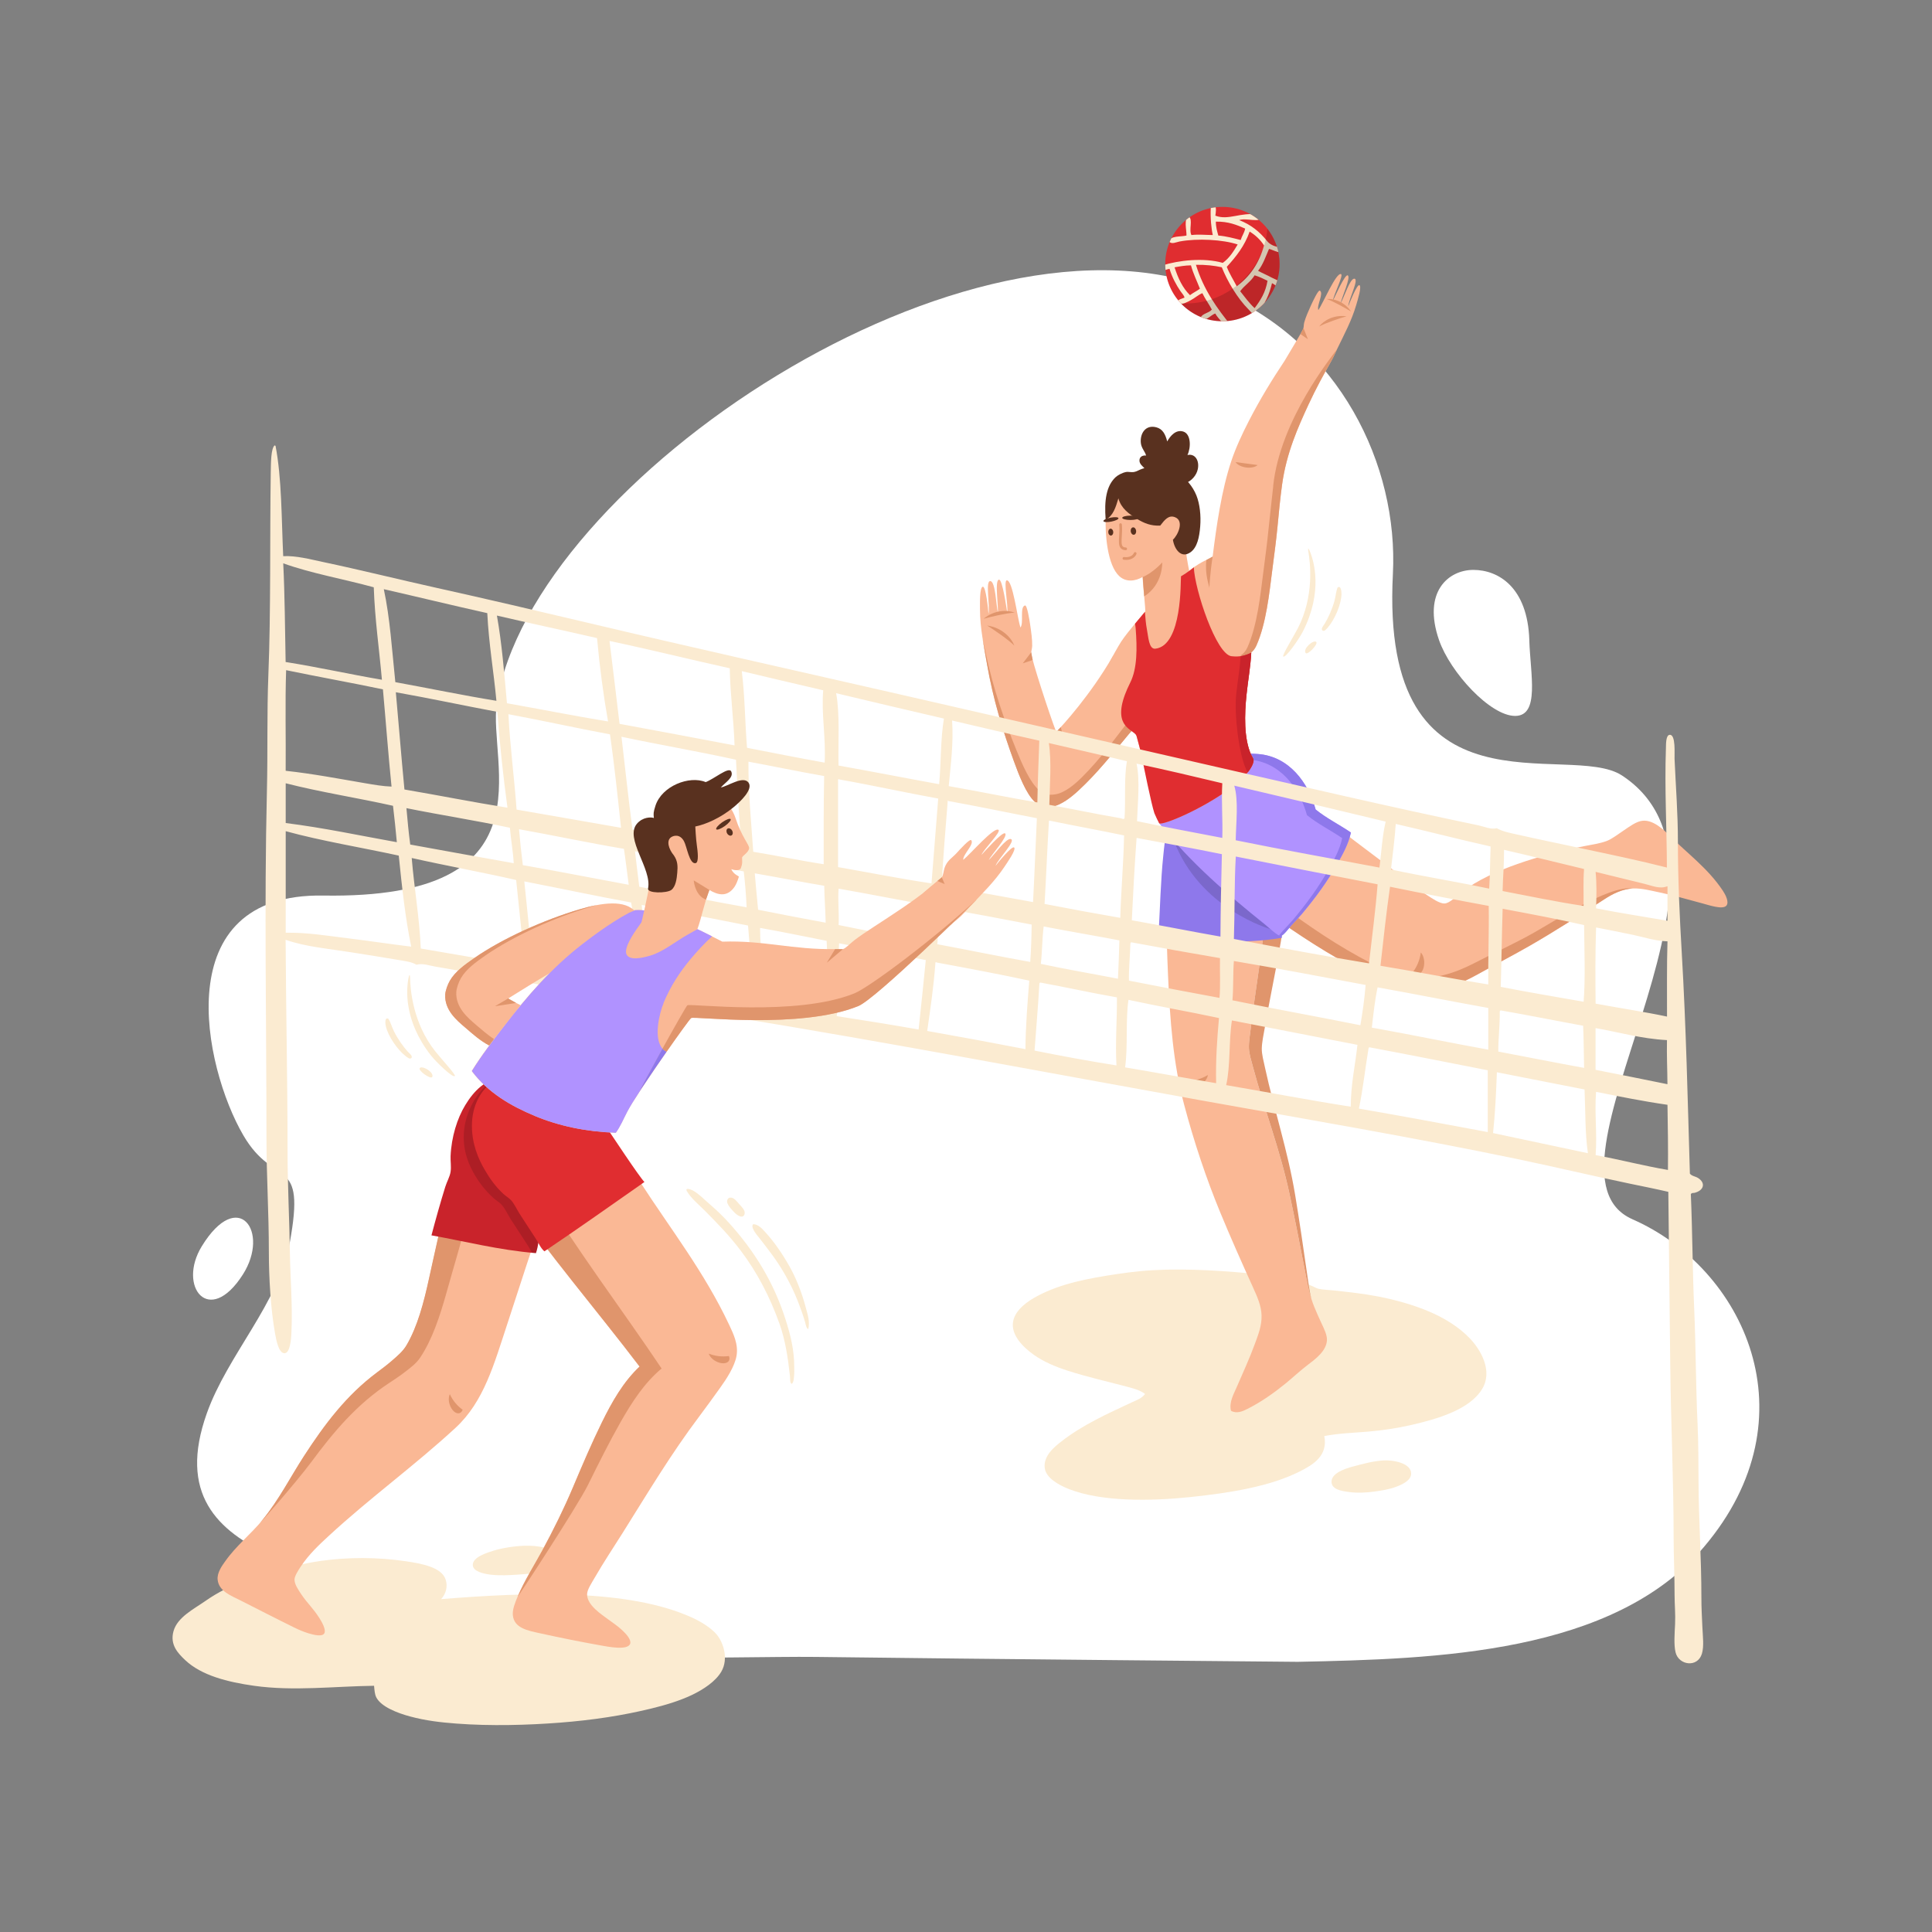 <?xml version="1.0" encoding="UTF-8"?>
<svg id="Layer_1" data-name="Layer 1" xmlns="http://www.w3.org/2000/svg" xmlns:xlink="http://www.w3.org/1999/xlink" viewBox="0 0 500 500">
  <rect x="0" y="0" width="500" height="500" fill="#808080" stroke="none"/>
  <defs>
    <style>
      .cls-1, .cls-2 {
        fill: #e02d30;
      }

      .cls-1, .cls-3, .cls-4, .cls-5, .cls-6, .cls-7, .cls-8, .cls-9, .cls-10, .cls-11 {
        fill-rule: evenodd;
      }

      .cls-12 {
        fill: #fff;
      }

      .cls-13, .cls-3 {
        fill: #b092ff;
      }

      .cls-14, .cls-6 {
        fill: #e0956c;
      }

      .cls-4, .cls-15 {
        fill: #8e78eb;
      }

      .cls-5, .cls-16 {
        fill: #c9232b;
      }

      .cls-7 {
        fill: #fab895;
      }

      .cls-8 {
        fill: #59311f;
      }

      .cls-17 {
        clip-path: url(#clippath);
      }

      .cls-9 {
        fill: #fbebd1;
      }

      .cls-18 {
        clip-rule: evenodd;
        fill: none;
      }

      .cls-19, .cls-10 {
        opacity: .14;
      }

      .cls-11 {
        opacity: .16;
      }
    </style>
    <clipPath id="clippath">
      <path class="cls-18" d="m331.16,68.34c0,8.18-6.63,14.8-14.8,14.8s-14.8-6.63-14.8-14.8,6.63-14.8,14.8-14.8,14.8,6.63,14.8,14.8Z"/>
    </clipPath>
  </defs>
  <g>
    <path class="cls-12" d="m422.48,315.54c-27.84-12.2,35.14-90.03-2.72-114.85-13.78-9.03-62.65,12.78-59.28-52.12,1.46-28.14-13.79-59.83-44.94-72.97-64.45-27.17-178.13,49.09-186.96,106.33-2.4,15.54,14.89,50.83-44.93,49.84-40.58-.67-30.98,44.4-20.67,62.06,8.21,14.06,16.3,4.58,11.98,27.95-2.87,15.51-16.05,28.87-21.43,43.97-14.82,41.59,39.79,38.56,60.45,55.52,12.42,10.19,76.31,7.27,97.1,7.54,40.93.53,124.77,1.27,124.77,1.27,35.96-.74,81.71-2.03,105.19-29.8,28.45-33.64,10.25-72.1-18.58-84.74"/>
    <path class="cls-12" d="m62.86,329.83c7.06-11.08-1.21-22.64-10.63-7.31-6.4,10.41,1.88,21.04,10.63,7.31"/>
    <path class="cls-12" d="m395.78,165.68c.28,8.8,2.77,19.6-3.67,19.6s-16.78-11.27-19.68-19.6c-4.35-12.51,2.42-18.19,8.87-18.19s14.05,4.45,14.49,18.19Z"/>
  </g>
  <g>
    <g>
      <g>
        <path class="cls-9" d="m342.73,371.66c.99,5.09-2.9,7.41-6.33,9.14-7.75,3.9-17.95,5.55-28.34,6.64-10.32,1.08-23.01,1.25-31.45-2.08-2.58-1.02-5.89-2.85-6.23-5.4-.43-3.19,2.54-5.54,4.36-6.96,5.39-4.19,11.66-7.04,18.17-10.07,1.23-.57,2.61-1.04,3.43-2.18-1.32-.99-3.05-1.44-4.67-1.87-5.09-1.36-10.23-2.49-15.36-4.15-3.04-.98-6.16-2.25-8.82-4.15-2.54-1.81-5.97-5.02-5.29-8.62.57-3.02,3.8-5.27,6.44-6.64,5.95-3.12,12.79-4.46,20.56-5.61,1.89-.28,3.84-.54,5.81-.73,8.9-.86,19.38-.28,27.92.52,6.06.57,11.62,1.38,16.4,3.22.68.26,1.29.69,1.97.83,1.24.26,2.68.28,3.95.42,3.9.43,7.73.84,11.42,1.56,4.53.88,9.15,2.17,13.29,3.94,3.78,1.62,7.54,3.89,10.38,6.85,2.85,2.96,6.1,8.46,3.22,13.18-3.23,5.29-11.47,7.73-18.58,9.34-3.49.79-7.16,1.34-10.9,1.66-3.78.32-7.62.44-11.32,1.14Z"/>
        <path class="cls-9" d="m357.95,377.96c2.4-.17,7.3.61,7.25,3.45-.03,1.69-2.18,2.72-3.8,3.34-1.91.73-3.9,1.01-5.75,1.27-1.85.26-4.22.42-6.56.11-2.06-.27-4.37-.7-4.49-2.53-.15-2.29,3.4-3.49,5.41-4.03,2.73-.72,5.06-1.4,7.94-1.61Z"/>
      </g>
      <g>
        <path class="cls-9" d="m338.91,142.48c1.19,2.77,3.49,10.71-1.74,20.99-.91,1.78-4.37,6.84-5.06,6.44-.4-.23,2.62-5.08,3.79-7.35,4.27-8.33,3.2-16.95,2.67-20-.12-.71.05-.77.34-.08Z"/>
        <g>
          <path class="cls-9" d="m342.26,163.16c-.52-.44.32-1.32.59-1.78.92-1.55,1.9-3.67,2.52-5.9.32-1.17.37-2.38.79-3.42.85-.69,1.05,1.04,1.02,1.78-.12,2.75-1.79,6.49-3.46,8.46-.41.48-1.01,1.25-1.46.86Z"/>
          <path class="cls-9" d="m340.63,166.12c.63.52-2.28,3.6-2.75,2.85-.71-1.12,2.02-3.46,2.75-2.85Z"/>
        </g>
      </g>
      <g>
        <g>
          <g>
            <path class="cls-7" d="m302.41,215.33c5.04-5.59,10.9-11.75,16.3-17.76.75-.84,1.54-2.12,2.56-2.19,5.83-.4,10.15,1.47,13.26,4.14,2.81,2.41,4.23,5.05,5.48,9,.15.47.27,1.1.49,1.46.3.49,1.24.95,2.07,1.58,7.72,5.81,14.63,11.07,22.39,16.91,1.22.92,2.53,2.01,4.14,3.04,1.34.86,3.41,2.36,4.75,2.31,1.32-.04,3.1-1.94,4.38-2.92,4.1-3.14,9.5-5.55,14.48-7.3,5.38-1.89,11.05-3.4,17.28-4.62,1.96-.38,4.1-.68,5.84-1.34,1.37-.52,3.04-1.83,4.5-2.8,1.4-.93,3.14-2.26,4.75-2.43,2.72-.29,5.39,2.23,7.06,3.9,4.7,4.7,9.88,8.41,13.75,14.23.6.9,1.74,2.99.85,3.89-1.01,1.03-4.6-.22-6.08-.61-4.2-1.1-7.38-2.09-11.44-2.92-2.05-.42-4.18-1-6.33-.97-2.83.03-5.47,1.37-7.66,2.8-6.33,4.11-13.05,8.43-19.35,12.05-4.22,2.42-8.97,4.89-13.51,7.42-4.4,2.45-9.81,4.74-16.55,4.26-3.5-.25-6.72-1.82-9.86-3.29-8.89-4.17-17.02-9.35-24.58-14.6-5.21-3.62-10.25-7.29-15.09-11.07-4.84-3.78-9.66-7.59-13.87-12.17Z"/>
            <path class="cls-14" d="m395.18,242.38c-4.3,2.27-9.13,4.57-13.76,6.94-4.48,2.29-9.97,4.39-16.69,3.67-3.49-.38-6.65-2.05-9.73-3.63-8.74-4.48-16.68-9.94-24.05-15.46-5.08-3.8-9.99-7.65-14.69-11.6-3.81-3.2-7.61-6.43-11.07-10.05-.95,1.03-1.88,2.06-2.79,3.06,4.21,4.58,9.03,8.38,13.87,12.17,4.83,3.78,9.87,7.45,15.09,11.07,7.56,5.25,15.69,10.43,24.58,14.6,3.13,1.47,6.35,3.04,9.86,3.29,6.74.48,12.15-1.81,16.55-4.26,4.54-2.53,9.29-5,13.51-7.42,6.3-3.61,13.02-7.93,19.35-12.05,2.09-1.36,4.58-2.62,7.25-2.77-6.41-.85-20.85,9.03-27.27,12.42Z"/>
            <path class="cls-6" d="m367.7,246.5c-.23,1.9-.98,3.66-2.08,5.14.31.38.69.61,1.1.61,1.03,0,1.87-1.39,1.87-3.11,0-1.12-.36-2.09-.89-2.64Z"/>
          </g>
          <g>
            <path class="cls-7" d="m327.96,229.57c-.51,12.98-2.77,24.26-4.26,36.5-.21,1.7-.54,3.59-.48,5.23.05,1.48.64,3.28,1.09,4.99,2.89,10.8,6.94,21.19,9.37,32.49,1.35,6.31,2.73,13.23,4.01,19.95.63,3.29,1.19,6.43,2.44,9.49.49,1.21,1.14,2.68,1.82,4.14.74,1.57,1.53,3.15,1.46,4.5-.15,2.72-2.84,4.76-4.75,6.2-2.25,1.71-4.09,3.47-5.96,4.99-3.01,2.44-6.23,4.74-9.86,6.57-1.21.61-2.74,1.33-4.26.49-.54-2.21.67-4.24,1.46-6.08,1.61-3.75,3.27-7.27,4.75-11.32.83-2.27,1.78-4.61,1.7-7.3-.07-2.51-1.15-4.9-2.19-7.18-2.85-6.27-5.94-13.23-8.51-19.47-3.63-8.8-6.78-18.21-9.37-27.99-2.81-10.61-3.61-21.66-4.13-33.22-.53-11.6-.59-23.61-.61-36.62.53-.49,1.04-.71,1.7-.85.07-.02.25-.33.49-.25,1,.38,2,1.18,3.04,1.83,6.56,4.06,14.72,9.2,21.05,12.9Z"/>
            <path class="cls-14" d="m323.7,266.07c-.21,1.7-.54,3.59-.48,5.23.05,1.48.64,3.28,1.09,4.99,2.89,10.8,6.94,21.19,9.37,32.49,1.35,6.31,2.73,13.23,4.01,19.95.49,2.55.94,5.01,1.69,7.41-.52-2.19-.82-4.42-1.14-6.72-.96-6.78-2-13.76-3.05-20.13-1.88-11.4-5.42-21.98-7.79-32.9-.37-1.73-.88-3.55-.85-5.03.03-1.65.45-3.51.74-5.2,2.08-12.16,4.88-23.31,6.02-36.25-6.14-4-14.04-9.52-20.4-13.9-1.01-.69-1.98-1.54-2.95-1.97-.23-.1-.42.21-.5.22-.67.11-1.19.3-1.75.77-.03.7-.07,1.39-.1,2.09,6.44,3.99,14.24,8.89,20.34,12.46-.51,12.98-2.77,24.26-4.26,36.5Z"/>
            <path class="cls-6" d="m312.6,278.21c-1.64,1-3.47,1.51-5.32,1.56-.11.48-.05.92.2,1.25.64.81,2.25.6,3.6-.47.88-.69,1.42-1.58,1.52-2.34Z"/>
          </g>
          <g>
            <g>
              <path class="cls-4" d="m331.21,229.33c.39,4.26.41,8.87.53,13.38-9.97,1.71-23.19,1.09-31.89-1.22.37-6.34.52-13.53,1.21-20.08.24-2.34.47-4.89,1.07-6.69,9.62,4.94,19.53,9.6,29.08,14.6Z"/>
              <path class="cls-10" d="m303.75,217.4s10.59,11.53,25.06,23.06c0,0-18.4-5.18-25.06-23.06Z"/>
            </g>
            <g>
              <path class="cls-3" d="m349.62,215.45c-.64,3.02-2.07,5.51-3.41,7.91-2.62,4.71-5.69,8.87-9.25,13.14-.62.74-1.62,1.76-2.68,2.92-.62.69-2.14,2.75-2.8,2.8-.87.06-3.44-2.49-4.14-3.04-9.26-7.36-19.09-15.71-27.38-26.16,5-5.5,12.83-9.6,18.25-15.33.79-.83,1.84-2.28,2.68-2.43,1.6-.28,3.23-.22,4.62-.12,8.07.58,13.04,7.37,14.97,14.36,2.77,2.26,6.14,3.92,9.13,5.96Z"/>
              <path class="cls-15" d="m340.49,209.49c-1.92-6.99-6.9-13.78-14.97-14.36-1.39-.1-3.03-.16-4.62.12-.54.1-1.17.74-1.76,1.4,1.44-.19,2.88-.15,4.13-.06,8.06.58,13.04,7.37,14.97,14.36,2.77,2.26,6.13,3.92,9.12,5.96-.64,3.02-2.07,5.51-3.41,7.91-2.62,4.71-5.69,8.87-9.25,13.14-.62.74-1.62,1.76-2.68,2.92-.24.26-.61.73-1.02,1.21.18.08.34.13.47.13.66-.04,2.17-2.11,2.8-2.8,1.06-1.17,2.06-2.18,2.68-2.92,3.56-4.27,6.63-8.43,9.25-13.14,1.34-2.4,2.77-4.89,3.41-7.91-2.99-2.04-6.36-3.7-9.13-5.96Z"/>
            </g>
          </g>
        </g>
        <g>
          <g>
            <path class="cls-7" d="m293.29,122.85c-.09-.02-.18-.06-.27-.09-.51.25-.98.52-1.44.77-.59.33-1.26.51-1.7.85-1.75,1.34-3.41,4.49-3.65,8.03-.41,6.13.46,13.91,3.41,16.67,1.8,1.69,4.21,1.32,6.08.24.13,3.56.71,6.67.73,10.34.97,1.61,3.37,2.03,5.11.97,2.5-1.52,6.11-7.91,6.33-11.32.08-1.17-.31-2.27-.48-3.41-.17-1.13-.52-2.55-.37-3.53.14-.89.92-1.7,1.22-2.55,1.5-4.27.35-9.48-1.36-12.73-4.51-1.5-9-3.08-13.61-4.26Z"/>
            <path class="cls-8" d="m303.55,139.67c1.23-1.07,3.06-4.9.49-5.84-1.6-.58-2.59.65-3.77,2.19-2.41.13-4.21-.63-5.96-1.7-2.16-1.32-4.15-2.74-4.87-5.35-.68,2.28-1.33,4.51-3.29,5.52-.41-5.01.18-8.76,2.56-10.99.57-.53,1.69-1.14,2.68-1.34.65-.13,1.33.12,2.07,0,.71-.11,1.39-.6,2.19-.85,6.57-2.09,12.08,2.15,13.99,6.93.87,2.18,1.2,5.19.97,8.03-.21,2.64-.74,5.45-2.56,6.69-2.35,1.62-4.11-.77-4.5-3.28Z"/>
            <path class="cls-8" d="m296.37,121.42s-.05,0-.07,0c.67.05,1.34.16,2.01.34,2.26.62,4.4,1.19,6.49,2.2-.62-.37-.55-.39,1.22.64-.4-.24-.81-.44-1.22-.64.45.27,1.26.71,2.03,1.07,1.5-.54,2.81-1.95,3.16-3.62.46-2.2-.69-4.1-2.68-3.65.94-1.95.95-5.45-1.1-6.08-1.87-.58-3.33,1.1-4.14,2.56-.46-1.84-1.17-3.22-2.8-3.65-2.88-.77-4.31,1.71-4.01,4.14.16,1.31,1.13,2.19,1.34,3.16-1.13-.1-1.62.48-1.7,1.09-.16,1.14,1.04,1.8,1.46,2.43Z"/>
            <g>
              <g>
                <path class="cls-8" d="m285.56,134.86c.06.28.97.34,2.05.13,1.08-.21,1.91-.61,1.85-.89-.05-.28-.97-.34-2.05-.13-1.08.21-1.9.61-1.85.89"/>
                <path class="cls-8" d="m286.82,137.76c.03.49.35.86.71.84.36-.03.62-.45.58-.94-.04-.49-.36-.86-.71-.84-.36.03-.62.45-.58.94"/>
              </g>
              <g>
                <path class="cls-8" d="m294.74,134c0,.31-.96.57-2.15.57-1.19,0-2.15-.24-2.16-.55,0-.31.96-.57,2.15-.58,1.19,0,2.15.23,2.16.55"/>
                <path class="cls-8" d="m294.03,137.35c.07.53-.19,1-.58,1.04-.39.05-.75-.34-.82-.87-.06-.53.19-.99.58-1.04.38-.05.75.34.82.87"/>
              </g>
              <g>
                <path class="cls-14" d="m291.39,142.39s-.04,0-.06,0c-.56-.02-.97-.19-1.27-.51-.58-.64-.52-1.74-.43-3.14.05-.88.12-1.89.02-2.94-.02-.19.12-.37.31-.38.19-.02.37.12.38.32.1,1.1.04,2.14-.02,3.05-.08,1.18-.14,2.2.25,2.62.16.17.41.26.77.27.2,0,.35.17.34.37,0,.17-.13.31-.3.34"/>
                <path class="cls-14" d="m292.03,144.86c-.35.05-.74.06-1.2,0-.19-.02-.33-.2-.31-.39.02-.19.2-.33.39-.31,2.05.25,2.52-.99,2.54-1.04.06-.18.27-.28.45-.21.18.06.28.26.22.44-.02.06-.45,1.27-2.09,1.51"/>
              </g>
            </g>
            <path class="cls-6" d="m295.72,149.33c2.52-.97,5.07-3.76,5.07-3.76,0,0,.24,5.66-4.67,8.77l-.39-5.01Z"/>
          </g>
          <g>
            <path class="cls-7" d="m299.97,213.02c-1.53-2.86-2.08-6.53-2.65-10.44-.3-2.07-1.32-4.2-1.73-6.23-1.49-7.45-4.51-14.1-5.47-22.39-.2-1.68-3.68.11-3.3-1.7.19-.87,2.73-5.29,3.33-6.2,1.87-2.81,5.5-6.86,7.52-9.38,1.94-2.43,3.84-3.51,6.31-5.85.75-.71,7.32-6.73,11.21-6.73,6.35,0,2.75,6.15,4.5,8.44,2.41,3.16,3.83,7.72,4.13,12.65.3,4.82-.71,9.69-1.21,14.48-.54,5.13-.73,11.53,1.21,15.69.23.5.58.9.61,1.34.06.94-.89,2.48-1.7,3.41-6.12,7.02-22.18,13.97-22.75,12.9Z"/>
            <g>
              <path class="cls-7" d="m258.24,158.63c.2-1.72-.87-8.4.27-8.62.93-.18,1.96,7.43,2.16,8.5.31-1.74-1.01-8.19-.13-8.31,1.54-.2,2.76,9.74,3.54,12.2.95-1.12-.26-5.34,1.2-5.71.52-.13,1.13,3.61,1.36,5.22.24,1.65.52,3.6.49,5.23-.01.69-.27,1.31-.24,1.95.08,1.61,4.67,15.7,6.45,20.32,1.66-1.59,9.01-9.77,14.58-19.46.55-.95,2.69-2.04,3.67-2.56.17,6.28,1.3,11.51,2.56,17.03.17.75.54,1.81.48,2.31-.1.85-1.71,2.29-2.43,3.16-4.4,5.27-8.16,10.13-13.14,14.72-1.73,1.59-4.44,3.79-6.94,4.14-2.07.28-3.17-.24-4.26-1.22-2.33-2.11-4.22-7.14-5.47-10.59-2.89-7.95-5.38-16.06-6.94-25.07-.79-4.54-1.83-9.36-1.83-14.11,0-1.47-.12-5.72.71-5.92.83-.2,1.43,6.1,1.49,7.01.46-2.01-.93-8.79.54-8.45,1.27.29,1.42,6.13,1.9,8.21Z"/>
              <g>
                <g>
                  <path class="cls-14" d="m294.07,184.16c-.51.64-1.13,1.3-1.5,1.79-4.19,5.44-7.77,10.43-12.58,15.21-1.66,1.66-4.29,3.96-6.77,4.4-2.06.36-3.18-.11-4.3-1.05-2.4-2.02-4.49-6.98-5.87-10.37-3.18-7.83-5.98-15.85-7.88-24.78-.28-1.31-.58-2.65-.87-4,.35,2.22.77,4.42,1.14,6.56,1.56,9,4.05,17.12,6.94,25.07,1.25,3.44,3.15,8.48,5.47,10.59,1.08.98,2.19,1.5,4.26,1.22,2.5-.34,5.21-2.55,6.94-4.14,4.98-4.6,8.74-9.45,13.14-14.72.73-.87,2.34-2.32,2.43-3.16.06-.5-.32-1.56-.48-2.31-.02-.09-.04-.18-.06-.27Z"/>
                  <path class="cls-6" d="m255.48,161.89c1.47.9,5.59,3.72,7.03,5.19-.81-2.08-3.2-4.64-7.03-5.19"/>
                  <path class="cls-6" d="m254.55,160.14c1.56-.45,6.13-1.53,8.06-1.59-1.96-.75-5.25-.72-8.06,1.59"/>
                </g>
                <polygon class="cls-6" points="273.33 189.42 275.75 193.31 274.54 188.18 273.33 189.42"/>
                <polygon class="cls-6" points="266.88 168.81 264.69 171.67 267.25 170.81 266.88 168.81"/>
              </g>
            </g>
            <g>
              <path class="cls-7" d="m351.84,73.8c-.64-.36-2.64,4.73-2.91,5.47.1-1.78,2.87-7.09,1.57-7.15-1.12-.06-2.64,4.76-3.54,6.37.25-1.48,2.73-6.78,1.83-7.23-.73-.37-3.4,5.71-3.82,6.55.16-1.53,2.79-6.57,2.09-6.87-1.23-.53-4.62,7.44-5.86,9.3-.52-1.16,1.49-4.37.37-5.03-.4-.23-1.8,2.73-2.38,4.02-.59,1.31-1.29,2.87-1.66,4.23-.15.58-.09,1.16-.26,1.68-.11.32-4.05,7.02-4.8,8.21h0c-3.26,4.9-6.32,9.87-9.26,15.58-1.74,3.38-3.41,6.97-4.54,10.36-2.57,7.67-3.87,17.01-4.85,24.84-.48,3.86-.88,8.13-.85,11.76.04,5.5,1.06,11.37,6.03,13.33,3.13,1.24,5.2.03,6.18-2.18,2.52-5.69,3.32-13.46,4.08-19.41.49-3.83,1-7.55,1.35-11.16.36-3.77.71-7.5,1.2-11.06,1.14-8.19,4.1-14.78,6.83-20.69,1.96-4.22,3.94-7.8,6.02-11.51.67-1.25.82-1.7,1.45-3.01,1.74-3.58,3.75-7.34,4.89-11.3.35-1.22,1.46-4.73.83-5.09Z"/>
              <g>
                <path class="cls-14" d="m329.51,125.84c-.37,3.57-.84,7.29-1.21,11.06-.35,3.61-.86,7.33-1.35,11.16-.76,5.95-1.56,13.72-4.08,19.41-.43.97-1.07,1.75-1.92,2.21,2.05.16,3.47-.94,4.22-2.66,2.52-5.69,3.32-13.46,4.08-19.41.49-3.83,1-7.55,1.35-11.16.36-3.77.71-7.5,1.2-11.06,1.14-8.19,4.1-14.78,6.83-20.69,1.96-4.22,3.94-7.8,6.02-11.51.63-1.18.81-1.66,1.36-2.82-1.11,1.68-14.73,18.12-16.52,35.47Z"/>
                <path class="cls-6" d="m348.47,81.86c-1.44.4-5.53,1.75-7.08,2.64,1.17-1.53,3.76-3.1,7.08-2.64"/>
                <path class="cls-6" d="m349.66,80.63c-1.19-.75-4.73-2.73-6.32-3.25,1.81-.16,4.54.65,6.32,3.25"/>
                <polygon class="cls-6" points="337.34 84.89 338.48 87.79 336.56 86.47 337.34 84.89"/>
                <path class="cls-14" d="m312.22,144.9c-.47,3.78.71,6.54.75,7.26.2-3.5.67-7.06.88-8.16-.4.22-1.18.69-1.63.91Z"/>
                <path class="cls-14" d="m319.78,119.59c.4.66,1.43,1.22,2.71,1.39,1.27.17,2.42-.1,2.98-.63l-5.69-.76Z"/>
              </g>
            </g>
          </g>
          <g>
            <path class="cls-2" d="m323.82,195.38c-1.94-4.17-1.76-10.56-1.21-15.69.37-3.57,1.03-7.17,1.22-10.78-1.4.71-2.84,1.16-5.11.92-3.96-.41-9.53-17.24-9.76-23.01-1.16,1.03-3.42,2.42-3.32,2.31-.13,1.12.39,17.95-6.63,18.75-1.7.19-1.8-3.03-2.19-4.99-.28-1.43-.39-2.99-.52-4.53-.8.95-1.68,2-2.56,3.06.06.36.13.74.16,1.11.42,5.23.42,10.48-1.37,14.07-.58,1.16-1.04,2.21-1.39,3.15-3.17,8.55,2.25,9,2.96,10.63.04.08.07.17.08.26h0c.53,1.88,1.03,3.77,1.42,5.71.38,1.88,2.3,11.49,3.15,14.1.39.91.81,1.77,1.23,2.57.51.95,13.2-4.42,20.34-10.54.55-.51,1.08-1.01,1.6-1.49.28-.29.56-.58.81-.87.81-.93,1.76-2.46,1.7-3.41-.03-.44-.38-.84-.61-1.34Z"/>
            <path class="cls-16" d="m322.51,199.16c.12.26.28.5.4.73.76-.94,1.57-2.31,1.52-3.18-.03-.44-.38-.84-.61-1.34-1.94-4.17-1.76-10.56-1.21-15.69.37-3.57,1.03-7.17,1.22-10.78-.84.42-1.7.75-2.74.9-.24,3.3-.81,6.61-1.16,9.88-.54,5.13.64,15.31,2.59,19.48Z"/>
          </g>
        </g>
      </g>
      <g class="cls-17">
        <path class="cls-1" d="m331.16,68.34c0,8.18-6.63,14.8-14.8,14.8s-14.8-6.63-14.8-14.8,6.63-14.8,14.8-14.8,14.8,6.63,14.8,14.8Z"/>
        <path class="cls-9" d="m314.4,53.24c.47.47.24,1.89.13,2.57,3.39,1.32,6.62-.99,10.94-.25.35.06,1,.1,1.16.64-.49,1.59-4.18.08-5.92.77,3.04,1.17,5.28,2.99,7.2,5.4.59.74,1.48,1.24,2.7,1.54.6.15,1.66-.13,1.93.77-.59,1.52-3.1-.07-4.12-.26-.86,1.97-1.56,4.1-2.83,5.66,1.05.59,2.37,1.13,3.6,1.8.99.54,2.86.96,2.57,2.44-1.11.36-1.74-.71-2.57-1.03-.71,2.94-1.76,5.53-3.73,7.2.56.81,1.58,1.16,2.06,2.06-.32-.15-.76.4-1.16.38-.84-.04-2.52-2.13-3.22-2.83-2.89-2.89-5.47-7.26-6.94-10.93-2-.44-4.21-.68-6.69-.64,1.97,6.44,5.48,11.33,9.26,15.95-1.24,1.01-1.84-.3-2.45-1.03-.64-.77-1.45-1.58-1.8-2.31-1.19.32-2.68,2.46-3.86,1.16.48-1.24,2.21-1.22,2.96-2.19-.76-1.47-1.73-2.73-2.45-4.24-1.05.42-1.95,1.27-2.96,1.8-.99.53-2.18,1.21-3.47,1.03-.42-1.18,1.02-1.3,1.8-1.67-.04-.5-.59-1.04-1.03-1.67-1.07-1.56-2.19-3.6-2.83-5.79-1.17.13-2.81,1.45-3.6.39-.06-.93,1.13-1.08,1.8-1.29,4.13-1.3,10.63-2.06,15.57-.64,1.68-1.19,2.79-2.96,3.86-4.76-3.8-1.27-10.43-1.64-15.05-.77-.86.16-2.05.82-2.7,0,.31-1.56,2.97-1.17,4.5-1.54.06-1.39-.81-4.5.64-4.89,1.07.81-.08,3.41.64,4.76,1.89-.22,3.56-.02,5.53,0-.38-1.63-.66-4.49-.52-7.07.23-.11.21-.47.52-.51h.51Zm.9,7.72c2.14.18,3.94.69,5.79,1.16.31-1.06.93-1.81,1.16-2.96-2.18-.96-4.39-1.87-7.59-1.8,0,1.42.34,2.5.64,3.6Zm2.19,8.1c.71,1.82,1.71,3.35,2.57,5.02,3.4-2.47,5.79-5.96,7.08-10.55-.96-1.49-2.22-2.67-3.73-3.6-1.3,3.72-3.53,6.51-5.92,9.13Zm-13.51.13c.9,2.83,2.1,5.36,3.99,7.2.79-.62,1.77-1.06,2.57-1.67-.78-2-1.72-3.85-2.32-6.05-1.57.02-2.9.27-4.24.51Zm20.71,2.06c-.97,1.65-2.64,2.6-3.73,4.12,1.19,1.51,2.33,3.08,3.73,4.37,1.5-1.97,2.86-4.09,3.34-7.08-1.06-.53-2.13-1.05-3.34-1.41Z"/>
        <path class="cls-11" d="m328,59.21c-.9,10.69-10.08,19.32-20.98,19.32-.49,0-.97-.02-1.45-.06,2.7,2.87,6.53,4.67,10.78,4.67,8.18,0,14.8-6.63,14.8-14.8,0-3.44-1.18-6.61-3.15-9.13Z"/>
      </g>
    </g>
    <path class="cls-9" d="m73.3,143.93c3.45-.14,6.85.79,10.17,1.49,9.87,2.08,19.6,4.52,29.39,6.69,13.11,2.91,26.14,5.96,39.18,9.05,26.05,6.18,52.22,12.01,78.36,17.98,39.17,8.94,78.3,17.98,117.67,26.91,11.52,2.61,22.86,5.11,34.59,7.56,1.56.33,3.08,1.11,4.71.74,1.58.88,3.42,1.21,5.21,1.61,5.4,1.22,11.08,2.39,16.74,3.6,7.42,1.58,14.94,3.14,22.07,4.96-.02-9.96-.62-20.24-.25-31,.03-.86-.05-3.29.99-3.35,1.6-.09,1.19,4.98,1.24,6.2.32,7.28.87,14.01.87,21.45,0,10.03.46,19.57.99,28.64,1.14,19.36,1.55,38.52,2.11,57.28.5.64,1.44.7,2.11,1.12,2.02,1.27,1.54,3.21-.87,3.84-.28.07-.83-.05-.99.37.42,9.93.43,19.8.87,29.76.43,9.79.4,19.75.87,29.76.23,4.96.22,10.02.25,15.13.05,10.21.74,19.03.74,29.88,0,2.33.13,4.95.25,7.44.11,2.45.46,5.02-.12,6.94-1.11,3.69-6.01,3.02-6.82-.37-.47-1.97-.24-4.84-.12-7.31.12-2.52-.13-5.09-.13-7.44,0-5.16-.25-10.49-.25-14.88,0-15.34-.71-29.55-.87-44.64-.15-14.94-.34-29.97-.5-44.89-3.29-.77-6.61-1.42-9.92-2.11-9.82-2.05-19.58-4.38-29.51-6.45-26.44-5.5-53.55-10.1-80.84-15-40.45-7.28-81.06-15.01-122.01-21.7-25.71-4.2-51.16-8.58-76.75-13.02-1.63-.28-3.29-.94-4.96-.5-1.18-.7-2.59-.88-3.97-1.12-4.32-.74-8.63-1.41-13.02-2.11-5.84-.93-11.79-1.43-16.86-3.22.09,18.14.5,36.12.5,54.68,0,8.76.48,17.68.62,26.91.09,6.01.72,13.18.37,20.33-.07,1.48-.35,5.01-1.74,5.08-1.56.08-2.2-3.5-2.48-5.08-1.14-6.37-1.61-14.48-1.61-21.08,0-10.33-.62-19.8-.62-29.51,0-30.69-.6-59.71.12-90.02.24-9.99-.02-20,.37-29.76.67-16.62.36-34.87.62-52.32.05-2.9.05-6.25.99-7.19.1.02.12.12.25.12,1.63,8.53,1.53,18.8,1.98,28.52Zm.62,27.4c8.5,1.34,16.51,3.16,24.92,4.59-.7-7.98-1.82-15.54-2.11-23.93-7.75-2.13-16.16-3.59-23.43-6.2.41,8.31.45,16.99.62,25.54Zm28.39,5.21c8.74,1.59,17.28,3.38,26.16,4.83-.71-7.64-1.97-14.73-2.36-22.69-9-2-17.83-4.16-26.78-6.2,1.6,7.41,2.13,15.89,2.98,24.05Zm28.89,5.46c8.75,1.54,17.31,3.27,26.16,4.71-1.22-6.93-2.17-14.11-2.85-21.57-8.59-1.99-17.34-3.82-25.91-5.83,1.28,7.15,1.91,14.96,2.6,22.69Zm26.54-16.12c.91,7.11,1.72,14.31,2.6,21.45,9.96,1.82,19.85,3.71,29.76,5.58-.22-6.85-1.12-13.02-1.24-19.96-10.42-2.31-20.61-4.85-31.12-7.07Zm-83.69,7.56c-.29,8.43-.04,17.4-.12,26.04,7.09.77,13.89,2.08,20.58,3.22,2.26.38,4.53.79,6.82.87-.84-8.29-1.47-16.8-2.23-25.17-8.27-1.73-16.76-3.24-25.05-4.96Zm119.28,20.09c6.66,1.31,13.33,2.62,20.09,3.84.34-6.63-.9-12.69-.37-18.72-7.02-1.66-14.09-3.27-21.08-4.96.8,6.26.83,13.3,1.36,19.84Zm-90.89-14.38c.76,8.37,1.43,16.84,2.23,25.17,8.94,1.52,17.64,3.27,26.66,4.71-1.09-8.05-1.99-16.28-2.61-24.8-8.8-1.65-17.42-3.5-26.29-5.08Zm114.57,18.97c8.73,1.56,17.33,3.25,26.04,4.83.51-5.56.35-11.8,1.24-16.98-9.32-2.17-18.64-4.34-27.9-6.57,1.01,5.44.49,12.41.62,18.72Zm-85.43-13.27c.39,8.04,1.52,16.42,2.11,24.67,9,1.58,18.05,3.12,27.03,4.71-.87-8.14-1.73-16.29-2.85-24.18-8.85-1.65-17.43-3.57-26.29-5.21Zm113.95,18.6c7.71,1.34,15.19,2.91,22.94,4.22.1-5.4.3-10.69.5-15.99-7.59-1.67-15.05-3.46-22.57-5.21.41,5.9-.38,11.58-.87,16.99Zm-84.69-12.77c.96,8.01,1.79,16.14,2.85,24.05,9.38,1.73,18.78,3.45,28.27,5.08-.68-7.55-1.09-15.36-1.49-23.19-9.71-2.15-19.85-3.87-29.63-5.95Zm110.72,17.61c5.95,1.06,12.63,2.49,18.48,3.47.28.05.77.4.99,0,.32-4.8-.17-10.42.62-14.75-6.68-1.63-13.47-3.14-20.21-4.71.74,4.88.23,10.83.12,15.99Zm-77.86-11.16c-.08,7.77.72,15.72,1.24,23.31,6.16.99,12.02,2.28,18.23,3.22,0-7.65-.04-15.33.12-22.82-6.62-1.15-13.03-2.51-19.59-3.72Zm100.56,15.38c7.25,1.55,14.69,2.92,22.07,4.34.15-4.83-.28-9.58,0-14.14-7.34-1.75-14.68-3.5-22.19-5.08.93,4.33.29,10.14.12,14.88Zm-77.12-10.79c0-.29-.34.05-.25.25v22.44c7.99,1.39,16.36,3.06,24.18,4.21.55-7.34,1.19-14.6,1.74-21.95-8.64-1.57-16.99-3.43-25.67-4.96Zm-143.21,11.28c9.99,1.25,19.23,3.26,28.77,4.96-.29-3.18-.62-6.32-.99-9.42-9.15-2.05-18.86-3.54-27.77-5.83v10.29Zm245.87,4.46c12.25,2.5,24.8,4.71,37.2,7.07.51-3.99.74-8.27,1.61-11.9-13.01-3.15-26.09-6.23-39.18-9.3,1.14,3.88.45,9.61.37,14.14Zm-74.39-10.17c0-.08-.02-.15-.13-.12-.59,7.3-1.18,14.6-1.61,22.07,7.98,1.32,15.79,2.81,23.68,4.22.38-7.18.65-14.47.99-21.7-7.66-1.47-15.2-3.07-22.94-4.46Zm-139.24,11.28c8.91,1.62,17.83,3.24,26.78,4.83-.18-3.21-.74-6.04-.99-9.17-8.74-1.88-17.95-3.29-26.78-5.08.29,3.18.57,6.38.99,9.42Zm165.28-5.83c-.44,7-.69,14.19-1.12,21.2,6.48,1.25,13,2.46,19.59,3.6.22-7.22.84-14.04.99-21.33-6.39-1.34-12.95-2.51-19.34-3.84-.14.02-.13.2-.12.37Zm89.77.5c-.28,4.07-.8,7.88-1.24,11.78,8.34,1.79,17.06,3.19,25.42,4.96.23-3.53.22-7.3.37-10.91-8.27-1.85-16.3-3.95-24.55-5.83Zm-226.9,1.36c.27,3.17.6,6.26.99,9.3,9.23,1.6,18.26,3.4,27.4,5.08-.42-3.09-.78-6.25-1.24-9.3-9.2-1.55-18.04-3.45-27.15-5.08Zm-60.38.5v26.29c5.6-.1,11.08.83,16.49,1.49,5.46.66,10.82,1.5,15.99,2.11-1.53-7.4-2.4-15.46-3.22-23.56-9.74-2.12-19.95-3.77-29.26-6.32Zm220.21,1.74c-.51,7.02-.9,14.15-1.24,21.33,7.7,1.35,15.23,2.87,22.94,4.22.03-7.2.2-14.26.37-21.33-7.28-1.48-14.68-2.84-22.07-4.21Zm94.73,13.76c6.94,1.33,13.76,2.78,20.95,3.85.04-3.43-.13-6.33.12-9.55-6.9-1.65-13.75-3.37-20.71-4.96.04,3.72-.29,7.07-.37,10.66Zm-223.43-1.11c9.21,1.82,18.42,3.65,27.77,5.33-.13-3.22-.4-6.29-.74-9.3-9.33-1.79-18.74-3.5-28.15-5.21.39,3.04.71,6.15,1.11,9.18Zm153.87,13.51c11.55,2.21,23.14,4.38,34.97,6.32.76-6.8,1.68-13.45,2.23-20.46-12.28-2.35-24.48-4.79-36.7-7.19-.4,6.87-.25,14.3-.49,21.33Zm-210.41,2.48c8.97,1.57,18.01,3.07,27.03,4.59-.84-7.39-1.57-14.88-2.36-22.32-8.89-2.03-18.13-3.7-27.03-5.7.66,7.94,1.98,15.22,2.35,23.43Zm304.15-10.41c6.02,1.21,12.32,2.15,18.48,3.22v-8.93c-2.04.78-3.8-.09-5.95-.62-4.19-1.04-8.99-2.2-12.65-3.1.3,3.06.24,6.2.12,9.42Zm-216.86.37c5.79,1.15,11.61,2.28,17.48,3.35-.06-3.25-.32-6.29-.37-9.55-6.05-1.01-11.96-2.18-17.98-3.22.29,3.14.54,6.32.87,9.42Zm-60.51-7.32c.72,7.3,1.63,14.4,1.86,22.19,9.37,1.54,18.62,3.21,28.15,4.59-1.05-6.85-1.13-14.66-2.36-21.33-9.32-1.72-18.4-3.67-27.65-5.46Zm221.57,21.82c9.36,1.55,18.49,3.33,27.9,4.84-.06-6.88.22-13.42.12-20.33-8.59-1.58-17.1-3.23-25.54-4.96-.96,6.6-1.76,14.03-2.48,20.46Zm-140.23-19.96c-.24,2.88.15,6.22,0,9.42,7.61,1.57,15.37,2.98,23.06,4.47.16-3.19.4-6.3.49-9.55-7.9-1.39-15.64-2.96-23.56-4.34Zm-50.96,4.22c.56,6.63,1.51,13.95,1.86,21.2,9.17,1.41,18.25,2.91,27.4,4.34-.47-6.85-1.25-13.38-1.74-20.21-9.15-1.8-18.27-3.63-27.53-5.33Zm77.37.74c-.53,2.9-.55,6.3-.87,9.42,8.04,1.51,15.96,3.14,24.05,4.59.23-3.12.33-6.37.37-9.67-7.79-1.51-15.62-2.98-23.56-4.34Zm145.44.25c-.21,6.69-.29,13.52-.49,20.21,7.04,1.39,14.28,2.58,21.45,3.85.49-6.28.17-13.33.12-19.84-6.87-1.56-13.97-2.89-21.08-4.22Zm-118.78,4.59c-.4,3.07-.37,6.57-.74,9.67,6.53,1.4,13.32,2.55,19.96,3.84.17-3.26.28-6.58.37-9.92-6.49-1.24-13.11-2.34-19.59-3.6Zm152.26,2.11c-3-.62-6.27-1.29-9.3-1.86-.22,6.93-.19,13.23-.12,19.71,6.06,1.13,12.88,2.16,18.48,3.35.02-6.51-.08-13.14.12-19.47-3.32-.1-6.21-1.12-9.18-1.74Zm-225.66-1.74c.03,6.46,1.11,12.94.99,19.96,5.6.76,11.03,1.7,16.61,2.48-.6-5.89.03-13.01-.37-19.1-5.72-1.14-11.42-2.31-17.24-3.35Zm96.09,3.72c-.15.05-.25.16-.25.37-.09,3.14-.44,6.67-.37,9.55,7.76,1.54,15.59,3,23.43,4.46.29-3.19.05-6.9.13-10.29-7.7-1.31-15.34-2.68-22.94-4.09Zm-75.64.25c-.32,6.17.21,13.18-.62,18.85,7.12,1.11,14.22,2.23,21.2,3.47.63-5.98,1.29-11.93,1.86-17.98-7.55-1.38-14.94-2.92-22.45-4.34Zm102.17,4.59c-.25,3.26-.08,6.94-.37,10.17,10.94,2.24,22.12,4.24,33.11,6.45.58-3.35,1.06-6.79,1.36-10.42-11.33-2.11-22.59-4.27-34.1-6.2Zm-77,.37c0-.29-.34.05-.25.25-.45,6.08-1.29,11.77-2.11,17.48,8.54,1.51,17,3.08,25.42,4.71.04-5.72.53-12.03.99-17.73-7.89-1.71-15.97-3.21-24.06-4.71Zm26.91,5.21c-.16.05-.25.16-.25.37-.31,5.84-.84,11.48-1.24,17.23,6.95,1.4,13.99,2.7,21.2,3.84-.34-5.76.16-11.74.12-17.61-6.73-1.17-13.17-2.62-19.84-3.84Zm85.8,11.66c10.14,1.8,20.01,3.88,30.13,5.7v-10.79c-9.61-1.72-19.04-3.61-28.64-5.33-.71,3.26-1.08,6.86-1.49,10.41Zm-62.99-7.19c-.78,5.34-.1,12.14-.87,17.48,7.91,1.31,15.66,2.77,23.56,4.09-.13-6,.25-11.48.74-16.86-7.73-1.65-15.72-3.04-23.43-4.71Zm96.34,2.73c-.16.05-.25.16-.25.37.05,3.53-.41,7.19-.37,10.29,7.42,1.39,14.74,2.87,22.2,4.22-.08-3.58-.09-7.81-.25-10.91-7.13-1.3-14.14-2.72-21.32-3.97Zm-71.05,19.34c10.77,1.83,21.33,3.88,32.24,5.58.02-5.89,1.16-10.66,1.73-16-10.82-2.12-21.64-4.23-32.48-6.32-.84,5.23-.35,11.8-1.49,16.74Zm95.6-14.75v10.79c6.22,1.22,12.42,2.45,18.6,3.72-.02-3.83-.21-7.48-.12-11.41-6.82-.37-12.33-2.05-18.48-3.1Zm-58.77,5.33c-.86,5.14-1.43,10.56-2.48,15.5,11.23,1.92,22.28,4.01,33.35,6.07v-15.99c-10.19-2-20.36-4.03-30.62-5.95-.16.05-.25.16-.25.37Zm33.23,6.08c-.2,5.38-.45,10.7-.99,15.75,8.18,1.74,16.35,3.49,24.55,5.21-.76-5.03-.63-10.94-.87-16.49-7.55-1.5-15.12-2.99-22.69-4.46Zm25.67,5.08c-.44,5.54.32,10.8-.12,16.37,6.35,1.17,12.29,2.75,18.72,3.84.07-5.24-.03-11.37-.12-16.86-6.37-.91-12.41-2.14-18.48-3.35Z"/>
    <g>
      <g>
        <path class="cls-9" d="m105.77,252.88c-.64,2.94-1.36,11.19,5.75,20.26,1.23,1.57,5.61,5.87,6.2,5.35.34-.3-3.55-4.48-5.13-6.48-5.8-7.35-6.41-16.02-6.47-19.11-.02-.72-.19-.75-.35-.02Z"/>
        <g>
          <path class="cls-9" d="m106.47,273.81c.42-.53-.57-1.23-.93-1.63-1.2-1.34-2.57-3.23-3.6-5.31-.54-1.08-.82-2.26-1.43-3.21-.97-.51-.83,1.23-.66,1.94.64,2.68,3.01,6.02,5.02,7.63.5.4,1.23,1.03,1.6.56Z"/>
          <path class="cls-9" d="m108.63,276.41c-.52.64,2.93,3.1,3.25,2.27.48-1.23-2.65-3-3.25-2.27Z"/>
        </g>
      </g>
      <g>
        <g>
          <path class="cls-9" d="m135.82,400.04c2.67-.09,8.47.33,8.4,3.57-.07,3.32-6.94,3.68-10.36,3.91-1.88.13-4.57.29-6.9,0-1.91-.24-4.48-.84-4.6-2.42-.16-2.1,3.72-3.28,5.41-3.8,2.2-.67,5.23-1.17,8.05-1.27Z"/>
          <path class="cls-9" d="m114.19,413.85c22.14-1.79,48.5-2.77,65.02,4.83,2.33,1.07,4.69,2.57,6.1,4.14,1.91,2.13,3.3,6.47,1.38,9.78-1.47,2.53-4.62,4.64-7.71,6.1-3.25,1.53-6.84,2.59-10.36,3.45-7.34,1.8-15.14,3.01-23.82,3.68-8.14.63-17.78.91-26.7.23-4.21-.32-7.9-.75-11.97-1.84-3.28-.88-7.51-2.51-8.75-4.95-.39-.77-.46-1.74-.57-2.99-10.18.12-20.78,1.45-31.07,0-6.79-.96-13.6-2.65-17.84-6.67-1.83-1.74-3.99-3.96-2.99-7.48,1.02-3.62,5.25-5.7,8.28-7.82,6.37-4.47,14.52-7.18,23.13-9.09,2.2-.49,4.48-.94,6.79-1.27,6.86-.96,14.53-1,21.98.11,4.01.6,9.2,1.52,10.24,4.72.58,1.78.14,3.61-1.15,5.06Z"/>
        </g>
        <g>
          <g>
            <g>
              <path class="cls-7" d="m129.96,279.21h.23c5.78,9.71,12.92,15.56,22.67,20.72,2.41,1.27,4.82,2.39,7.82,2.99.93.19,2.22.05,3.11.46.59.27,1.32,1.66,1.96,2.65,7.91,12.21,16.47,23.11,22.9,36.71,1.14,2.43,2.49,5.15,1.96,8.17-.48,2.72-2.6,5.98-4.26,8.28-1.82,2.53-3.53,4.91-5.29,7.25-7.46,9.91-13.22,19.6-19.91,30.26-2.31,3.69-4.87,7.48-7.25,11.62-.82,1.43-1.94,3.07-1.96,4.26-.05,2.85,3.78,5.26,5.52,6.56.99.74,2.28,1.57,3.45,2.65,1.13,1.04,2.49,2.53,2.19,3.57-.55,1.86-5.82.8-7.71.46-5.55-1-10.18-1.93-15.54-3.11-3.28-.72-6.81-1.33-7.13-4.72-.14-1.5.63-3.34,1.26-4.83,1.82-4.26,4.32-8.16,6.33-11.85,2.86-5.27,5.63-10.86,7.94-16.34,2.47-5.85,4.86-11.48,7.48-16.8,2.64-5.38,5.56-10.52,9.78-14.5-10.71-14.11-23.9-29.51-34.75-45.22-1.74-2.52-3.47-5.3-5.06-8.29-1.64-3.07-2.96-6.25-2.65-10.59.39-5.3,3.53-7.94,6.9-10.36Z"/>
              <path class="cls-14" d="m139.19,306.96c-1.59-2.61-3.15-5.5-4.56-8.57-1.45-3.17-2.59-6.41-2.01-10.73.17-1.3.5-2.42.96-3.41-1.18-1.56-2.3-3.24-3.38-5.05h-.23c-3.37,2.42-6.52,5.06-6.9,10.36-.31,4.34,1.01,7.51,2.65,10.59,1.59,2.98,3.33,5.77,5.06,8.29,10.85,15.72,24.04,31.11,34.75,45.22-4.22,3.97-7.14,9.12-9.78,14.5-2.61,5.32-5.01,10.95-7.48,16.8-2.32,5.48-5.08,11.07-7.94,16.34-2.01,3.7-4.5,7.59-6.33,11.85-.33.77,15.49-23.43,18.12-28.76,2.82-5.7,5.54-11.17,8.47-16.33,2.96-5.21,6.18-10.18,10.63-13.89-9.85-14.72-22.11-30.88-32-47.21Z"/>
              <path class="cls-6" d="m183.44,350.32c1.68.67,3.48.86,5.21.62.17.43.19.85,0,1.2-.47.85-2.01.91-3.43.13-.93-.51-1.57-1.25-1.78-1.94Z"/>
            </g>
            <g>
              <path class="cls-7" d="m141.58,312.23c-3.82,10.11-6.88,20.09-10.24,30.26-3.49,10.55-6.07,20.22-13.46,27.04-10.7,9.87-22.05,18.04-32.8,27.96-2.56,2.36-5.12,4.76-7.25,7.94-.74,1.11-1.59,2.48-1.61,3.34-.02,1.2.94,2.62,1.73,3.8,1.73,2.56,2.98,3.47,4.72,6.21.61.96,1.77,2.95,1.27,3.91-.51.98-2.75.43-4.14,0-1.32-.41-2.46-.9-3.68-1.5-4.88-2.39-9.16-4.62-13.92-7.02-2.37-1.19-5.53-2.34-5.87-5.29-.22-1.85,1.14-3.68,1.96-4.83,2.79-3.97,6.67-7.06,9.67-10.7,4.23-5.15,7.23-11.09,10.7-16.46,5.38-8.32,11.06-15.85,18.99-21.75,1.29-.96,2.61-1.96,3.8-2.99,1.43-1.25,2.87-2.44,3.8-4.03,2.82-4.81,4.46-10.95,5.87-17.49,1.38-6.37,2.97-12.99,4.14-19.22,2.59-13.75,4.79-25.38,14.73-31.88.08-.05.24-.32.46-.23.56.24.18.04,0,.35-.61,1.03.17,3.68.58,5.41,1.73,7.32,4.64,13.58,7.48,19.68.86,1.86,1.8,3.62,2.53,5.64.1.28.28.72.35,1.03.04.17-.3.83.23.8Z"/>
              <path class="cls-14" d="m80.49,378.48c5.87-7.98,11.98-15.16,20.25-20.58,1.35-.88,2.72-1.8,3.97-2.76,1.5-1.16,3.01-2.26,4.03-3.79,3.1-4.64,5.1-10.66,6.9-17.11,1.75-6.28,3.74-12.79,5.28-18.94,2.7-10.75,5.07-20.18,11.06-26.56-.36-1.2-.7-2.41-1-3.66-.41-1.73-1.19-4.38-.58-5.41.18-.3.56-.11,0-.35-.22-.09-.38.18-.46.23-9.94,6.5-12.14,18.12-14.73,31.88-1.17,6.22-2.77,12.85-4.14,19.22-1.41,6.54-3.05,12.68-5.87,17.49-.93,1.59-2.36,2.78-3.8,4.03-1.19,1.03-2.5,2.03-3.8,2.99-7.93,5.9-13.6,13.43-18.99,21.75-3.47,5.36-6.47,11.31-10.7,16.46-2.99,3.64,8.77-9.73,12.56-14.88Z"/>
              <path class="cls-6" d="m116.41,360.8c.75,1.65,1.91,3.03,3.33,4.05-.17.43-.45.75-.82.87-.93.29-2.08-.73-2.56-2.28-.31-1.01-.27-1.99.06-2.63Z"/>
            </g>
            <g>
              <path class="cls-5" d="m130.65,278.4c.47.19.36.76.46,1.15,3.16,12.36,5.82,25.74,8.86,38.32-.39,1.73-.62,4.59-1.27,6.44-9.73-.81-18.08-3.01-27.04-4.6,1.05-4,2.3-8.45,3.57-12.54.42-1.36,1.19-2.65,1.38-3.91.2-1.33-.05-2.74,0-4.03.21-4.99,1.71-9.8,3.8-13.23,2.22-3.65,5.09-6.69,10.24-7.6Z"/>
              <path class="cls-1" d="m130.65,278.29c.64.33-.33.54-.58.69,10.99,7.65,15.72,5.06,26.79,12.63,1.05,1.52,8.62,13.03,9.92,14.29-8.61,6.01-17.15,12.08-25.89,17.95-.99-.85-1.47-2.11-2.19-3.22-1.36-2.13-2.82-4.3-4.26-6.56-.71-1.13-1.27-2.38-2.07-3.34-.59-.7-1.43-1.13-2.07-1.73-1.91-1.76-3.39-3.74-4.83-6.21-1.76-3-3.33-6.81-3.34-11.39-.01-5.14,2.18-9.19,5.41-11.51.56-.4,1.26-.65,1.72-1.27.53.16.92-.14,1.38-.35Z"/>
              <path class="cls-19" d="m139.32,321.7c-.2-.36-.4-.71-.62-1.06-1.36-2.13-2.82-4.3-4.26-6.56-.71-1.13-1.27-2.38-2.07-3.34-.59-.7-1.43-1.13-2.07-1.73-1.91-1.76-3.39-3.74-4.83-6.21-1.76-3-3.33-6.81-3.34-11.39-.01-5.14,2.18-9.19,5.41-11.51.52-.38,1.16-.62,1.63-1.16-4.24,1.19-13.52,12.17-6.78,24.5,1.5,2.74,3.19,4.86,5.27,6.78.71.65,1.61,1.12,2.26,1.88.88,1.04,1.48,2.41,2.26,3.64,1.57,2.47,3.17,4.83,4.65,7.16.31.5.59,1.01.88,1.52.33.03.66.06.99.09.26-.75.45-1.68.62-2.62Z"/>
            </g>
          </g>
          <g>
            <g>
              <path class="cls-7" d="m164.55,236.04c-6.41,3.2-11.82,7.4-16.56,11.78-.65.6-1.24,1.37-1.94,1.86-1.16.81-2.52,1.42-3.76,2.15-3.65,2.14-7.1,4.28-10.78,6.58.65.48,3.23,1.74,3.23,1.74-2.69,3.52-5.5,6.92-8.12,10.43-2.38-1.25-4.19-2.91-6.27-4.69-2.07-1.77-5.35-4.46-5.12-8.51.06-.99.6-2.56,1.2-3.57,1.38-2.37,3.8-4.12,6.44-5.94,7.15-4.95,17.84-9.79,27.24-12.56,5.54-1.63,11.66-2.61,14.44.74Z"/>
              <path class="cls-14" d="m123.21,265.24c-2.07-1.78-5.34-4.46-5.12-8.51.06-.99.6-2.56,1.19-3.57,1.38-2.37,3.8-4.12,6.44-5.95,7.16-4.95,17.84-9.79,27.24-12.56.51-.15,1.04-.29,1.56-.43-1.47.27-2.96.65-4.42,1.08-9.4,2.77-20.09,7.61-27.24,12.56-2.64,1.83-5.06,3.58-6.44,5.94-.59,1.01-1.14,2.59-1.2,3.57-.23,4.05,3.05,6.74,5.12,8.51,2.07,1.78,3.89,3.44,6.27,4.69.41-.54.84-1.11,1.25-1.65-1.62-1.06-3.09-2.34-4.66-3.68Z"/>
              <polygon class="cls-6" points="131.51 258.4 128.1 260.41 133.58 259.56 131.51 258.4"/>
            </g>
            <g>
              <g>
                <path class="cls-7" d="m246.51,224.22c-6.57,7.67-20.28,15.15-25.36,19.08-1.01.78-2.26,2.11-3.01,2.34-.45.14-1.32-.03-2.01-.02-10.84.22-18.51-2.31-29.19-1.92-5.33-2.76-10.7-5.48-16.51-7.23-1.97-.59-4.17-1.16-6.46-.9-5.91,3.03-11.09,7.07-13.14,8.65-8.14,6.25-14.46,13.66-20.31,21.25-2.94,3.81-5.9,7.62-8.43,11.71,4.23,5.65,10.16,9.06,16.33,11.63,6.25,2.61,13.29,4.08,20.93,4.34,1.19-1.62,1.99-3.6,3-5.52,2.5-4.73,15.9-23.8,16.53-24.17.92-.53,28.23,2.99,43.24-3.09,4.62-1.87,29.92-26.83,30.49-27.43-3.07-2.03-4.62-5.24-6.09-8.74Z"/>
                <path class="cls-7" d="m260.12,215.7c-.64-.63-5.41,4.81-6.13,5.55.67-1.53,5.07-5.91,4.44-6.46-1.11-.96-7.25,6.21-9.14,7.74-.16-1.38,2.98-4.06,2.04-5.11-.34-.37-2.77,2.25-3.79,3.39-1.05,1.17-2.45,1.84-3.11,3.86-.2.62-.33,1.89-.68,2.37-.13.18-2.74,2.2-4.83,4.07,3.19,2.42,5.6,4.83,7.01,8.37.88-.84,1.82-1.5,2.71-2.34,1.11-1.08,1.41-1.5,2.5-2.65,2.98-3.16,6.31-6.4,8.79-10.14.77-1.15,3.08-4.43,2.54-5.01-.55-.59-4.3,4.05-4.83,4.73.68-1.82,5.31-6.42,3.99-6.92-1.15-.43-4.31,4.08-5.77,5.46.74-1.46,5.07-6.15,4.28-6.92Z"/>
              </g>
              <g>
                <polygon class="cls-6" points="218.14 245.64 213.97 249.16 216.13 245.62 218.14 245.64"/>
                <path class="cls-14" d="m221.12,257.08c-15.01,6.08-42.33,2.56-43.24,3.09-.2.12-3.36,5.66-6.44,11.23.29.33.64.6,1.06.8,0,0,0,0,0,0,3.27-4.68,6.09-8.57,6.37-8.73.92-.53,28.23,2.99,43.24-3.09,4.62-1.87,30.19-27.12,30.76-27.71-10.66,9.91-27.74,22.78-31.75,24.41Z"/>
                <polygon class="cls-6" points="243.74 227.04 242.6 228 244.47 228.81 243.74 227.04"/>
              </g>
            </g>
            <g>
              <path class="cls-13" d="m171.71,259.59c1.86-4.44,4.23-8.08,7.14-11.53,1.64-1.95,3.45-3.92,5.43-5.73-1.26-.64-2.52-1.27-3.79-1.87-.83.47-1.67.95-2.52,1.43-3.25,1.81-6.26,4.41-9.71,5.43-2.39.71-5.3,1.23-6.09-.27-.87-1.65,2-5.72,2.64-6.66,1.58-2.34,2.49-3.22,3.83-4.41-1.35-.33-2.79-.54-4.26-.42-.53.22-1.06.44-1.57.66-5.4,2.93-10.03,6.55-11.95,8.01-8.14,6.25-14.46,13.66-20.31,21.25-2.94,3.81-5.9,7.62-8.43,11.71,4.23,5.65,10.16,9.06,16.33,11.63,6.25,2.61,13.29,4.08,20.93,4.34,1.19-1.62,1.99-3.6,3-5.52.73-1.38,1.88-3.22,3.14-5.13.45-1.07,3.17-6.09,5.95-11.11-2.43-2.7-.79-9.27.27-11.8Z"/>
              <path class="cls-15" d="m171.44,271.39c-2.78,5.02-5.5,10.04-5.95,11.11.42-.63.85-1.27,1.28-1.91,1.78-2.68,3.83-5.67,5.73-8.39,0,0,0,0,0,0-.42-.2-.77-.47-1.06-.8Z"/>
            </g>
            <g>
              <path class="cls-7" d="m183.59,230.32c-1.05,2.38-2.14,7.6-3.11,10.14,0,0-16.72,6.6-16.25,5.12,1.35-4.29,4.21-17.24,4.79-21.93.19-1.55.05-3.09.11-4.66.16-4.13.92-9.61,4.97-13.14,4.95-4.31,11.21-2.5,14.66,2.76.63.96,1.23,1.97,1.59,3.1,1.61,4.95,3.61,6.91,3.52,7.82-.12,1.13-1.83,1.97-1.82,2.44.02,1.45.12,1.45-.3,2.65-.4,1.1-2.51.31-2.51.31.74,1.56,2.05,1.74,1.97,1.99-.31,1.02-.69,1.96-1.09,2.55-1.94,2.85-4.37,2.13-6.52.87Z"/>
              <g>
                <g>
                  <path class="cls-8" d="m185.38,214.62c.19.26,1.17-.11,2.19-.83,1.02-.73,1.7-1.53,1.51-1.8-.19-.27-1.17.11-2.2.83-1.02.73-1.7,1.53-1.51,1.8"/>
                  <path class="cls-8" d="m188.17,215.67c.27.49.78.73,1.14.54.36-.2.44-.76.16-1.25-.27-.49-.78-.73-1.14-.54-.36.2-.43.76-.16,1.25"/>
                </g>
                <path class="cls-8" d="m189.23,199.64c.75,1.53-1.47,2.81-2.68,4.15,1.7-.25,5.7-3.08,7.12-1.31,1.42,1.78-2.23,5.13-3.91,6.5-3.34,2.73-7.12,4.38-9.82,4.92,0,0,.16,3.23.4,4.85.22,1.55.58,4.44-.31,4.63-1.64.34-2.25-4.3-3.03-5.7-1.03-1.85-2.59-1.49-3.3-1.02-1.34.88-.63,3.14.7,4.72,1.01,1.48,1.02,2.79.87,4.53-.11,1.31-.35,3.57-1.56,4.43-1.17.84-6.27.92-5.99-.42,1.03-5.07-6.12-12.92-2.89-16.73,1.49-1.76,3.67-1.77,4.39-1.49-.11-1.13-.15-1.42.41-3.18,1.65-5.13,8.82-7.88,13-6.11,2.19-.82,5.98-4.07,6.61-2.77Z"/>
                <path class="cls-6" d="m179.54,227.84l4.05,2.48c-.25.81-.88,2.5-.88,2.5-2.52-.93-3.11-4.03-3.17-4.98Z"/>
              </g>
            </g>
          </g>
        </g>
      </g>
      <g>
        <path class="cls-9" d="m204.92,358.15c-.57-.27-.39-1.27-.47-1.95-.54-4.92-1.23-9.43-2.71-13.59-2.45-6.9-5.75-13.25-9.96-18.84-2.89-3.84-5.84-6.88-9.27-10.35-1.59-1.61-3.6-3.21-4.72-5.1-.65-1.11,1.08-.48,1.61-.18,1.54.88,2.88,2.31,4.23,3.47,1.93,1.65,3.63,3.31,5.13,4.98,6.42,7.13,11.48,15.18,14.59,25.04,1.13,3.6,2.2,7.51,2.2,12.12,0,.76.04,1.56-.05,2.38-.07.62-.05,1.49-.57,2.02Z"/>
        <path class="cls-9" d="m188.19,311.22c-.06-.4,0-1.22.83-1.28.97-.06,1.76,1.1,2.31,1.71.6.66,1.6,1.6,1.37,2.5-.36,1.46-1.99.35-2.74-.48-.81-.88-1.33-1.37-1.71-2.3-.02-.05-.05-.07-.06-.16Z"/>
        <path class="cls-9" d="m194.94,316.82c1.3.03,2.29,1.15,3.08,2.02,2.4,2.61,4.49,5.7,6.3,8.9,1.72,3.04,3.21,6.84,4.23,10.7.49,1.86,1.08,3.5.63,5.54-.54-.27-.62-1.1-.8-1.74-.53-1.88-1.2-3.69-1.9-5.49-1.77-4.52-4.36-9.06-7.3-12.88-.69-.89-1.46-1.92-2.21-2.9-.84-1.09-1.68-1.95-2.12-3.05-.07-.18-.28-.81.1-1.1Z"/>
      </g>
    </g>
  </g>
</svg>
